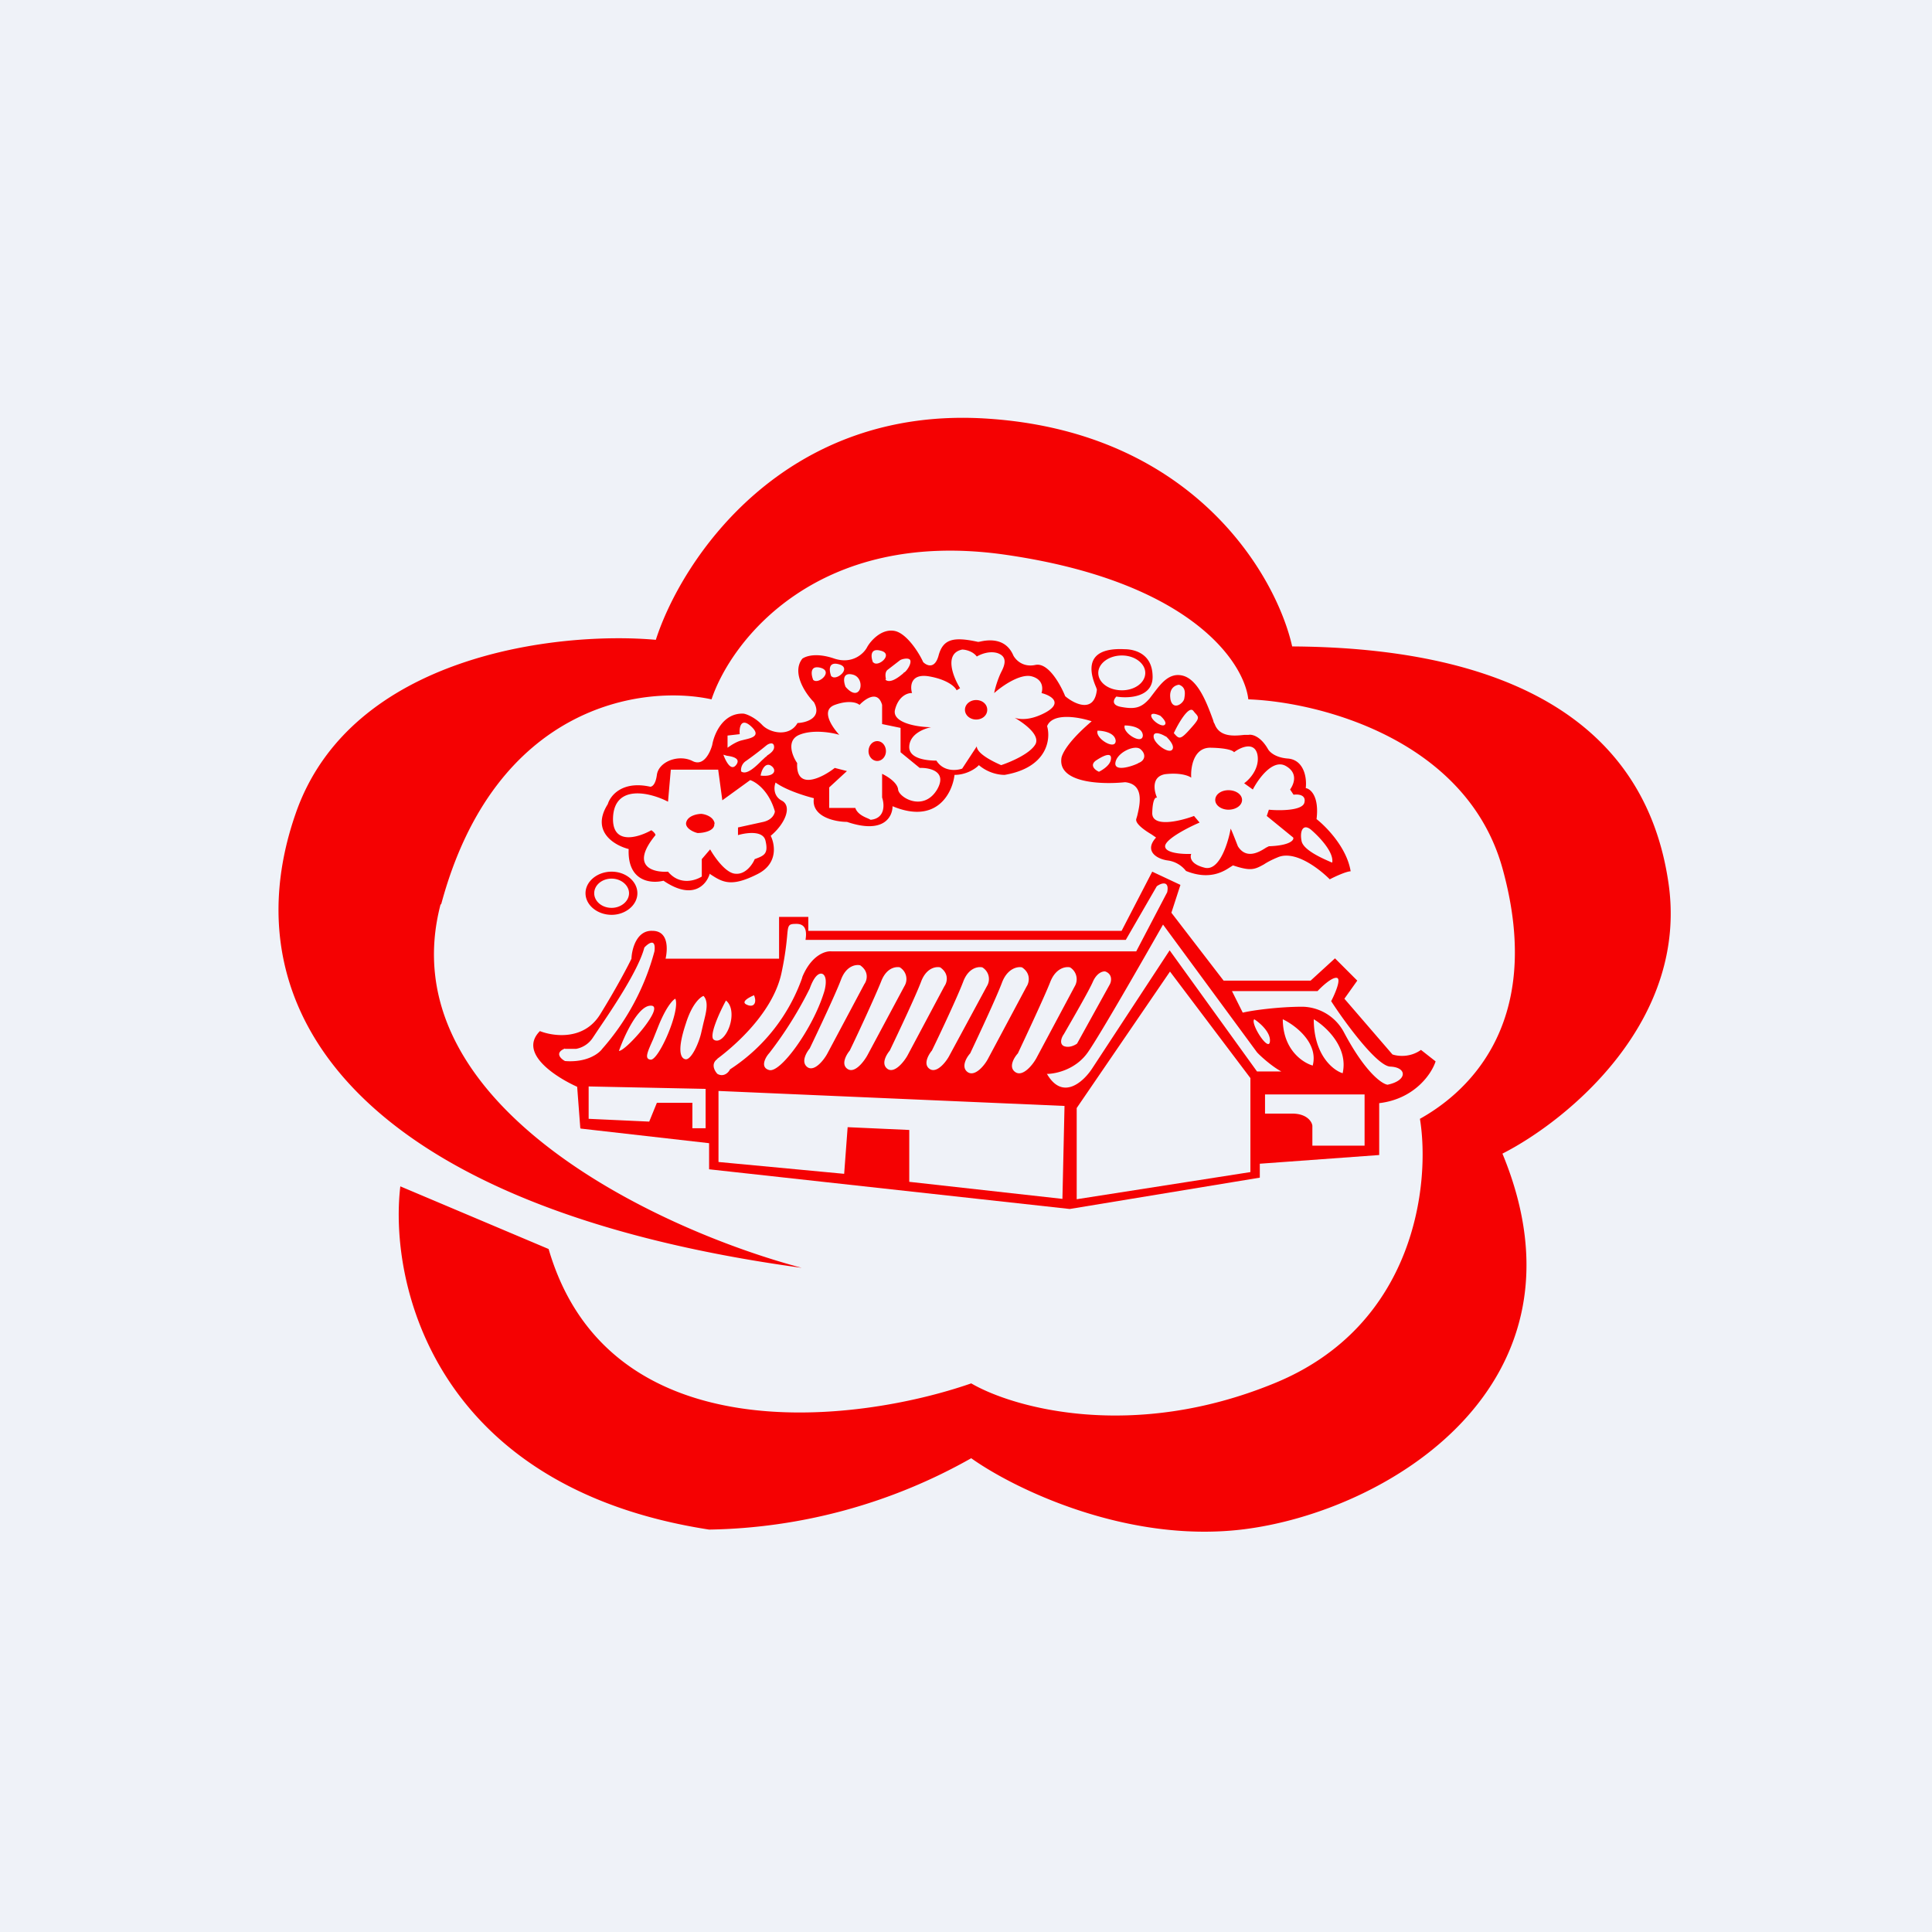 <?xml version="1.0" encoding="UTF-8"?>
<!-- generated by Finnhub -->
<svg viewBox="0 0 55.5 55.5" xmlns="http://www.w3.org/2000/svg">
<path d="M 0,0 H 55.5 V 55.5 H 0 Z" fill="rgb(239, 242, 248)"/>
<path d="M 12.66,25.965 C 11.14,31.73 18.94,35.34 23.03,36.42 C 10.43,34.7 6.5,29.11 8.49,23.38 C 10.07,18.8 16.05,18.13 18.84,18.38 C 19.58,16.08 22.52,11.61 28.42,12.03 C 34.32,12.44 36.67,16.56 37.12,18.57 C 42.54,18.6 47.15,20.26 47.92,25.3 C 48.55,29.33 45.01,32.2 43.16,33.14 C 45.91,39.78 39.84,43.45 35.66,43.94 C 32.31,44.33 29.09,42.74 27.9,41.89 A 15.8,15.8 0 0,1 20.37,43.94 C 12.47,42.72 11.17,36.86 11.5,34.08 L 15.76,35.88 C 17.47,41.75 24.56,40.9 27.9,39.74 C 29.1,40.44 32.52,41.41 36.6,39.74 C 40.68,38.08 41.09,33.97 40.79,32.14 C 41.92,31.51 44.45,29.59 43.16,24.94 C 42.12,21.22 37.86,20.16 35.86,20.09 C 35.74,19.02 34.19,16.69 28.84,15.93 C 23.49,15.18 21.01,18.39 20.44,20.09 C 18.48,19.66 14.21,20.23 12.67,25.99 Z" fill="rgb(245, 1, 2)"/>
<path d="M 16.67,32.405 L 16.58,31.22 C 15.96,30.94 14.88,30.25 15.51,29.62 C 15.89,29.77 16.77,29.9 17.24,29.14 S 18.04,27.75 18.14,27.54 C 18.15,27.26 18.29,26.72 18.74,26.74 C 19.21,26.74 19.18,27.27 19.12,27.54 H 22.38 V 26.34 H 23.22 V 26.74 H 32.22 L 33.1,25.04 L 33.91,25.42 L 33.65,26.22 L 35.15,28.17 H 37.65 L 38.35,27.53 L 38.99,28.17 L 38.62,28.69 L 40,30.29 C 40.14,30.34 40.5,30.39 40.82,30.16 L 41.24,30.49 C 41.13,30.84 40.64,31.57 39.62,31.69 V 33.18 L 36.19,33.43 V 33.83 L 30.73,34.73 L 20.37,33.59 V 32.84 L 16.68,32.42 Z M 20.61,30.42 C 20.41,30.56 20.53,30.77 20.61,30.85 C 20.79,30.95 20.93,30.81 20.97,30.72 A 5.2,5.2 0 0,0 23.04,28.1 L 23.05,28.06 C 23.31,27.44 23.71,27.31 23.89,27.33 H 32.64 L 33.53,25.63 C 33.6,25.28 33.35,25.37 33.23,25.46 L 32.34,27 H 23.14 C 23.17,26.81 23.18,26.54 22.88,26.54 C 22.64,26.54 22.64,26.57 22.61,26.91 C 22.59,27.11 22.56,27.42 22.46,27.9 C 22.21,29.2 20.84,30.24 20.6,30.42 Z M 16.23,30.12 C 15.93,30.24 16.1,30.41 16.23,30.48 C 16.85,30.53 17.2,30.27 17.3,30.13 A 6.95,6.95 0 0,0 18.8,27.33 C 18.85,26.94 18.63,27.09 18.51,27.22 C 18.34,27.88 17.55,29.04 17.19,29.57 L 17.03,29.81 A 0.73,0.73 0 0,1 16.55,30.13 H 16.23 Z M 17.78,30.19 C 17.93,29.76 18.33,28.89 18.69,28.89 C 19.14,28.87 17.99,30.19 17.78,30.19 Z M 19.4,28.69 C 19.33,28.72 19.14,28.92 18.92,29.46 L 18.76,29.86 C 18.59,30.24 18.51,30.42 18.69,30.44 C 18.92,30.47 19.55,29.03 19.4,28.69 Z M 19.7,29.41 C 19.88,28.83 20.12,28.64 20.21,28.61 C 20.37,28.78 20.28,29.1 20.21,29.38 L 20.15,29.64 C 20.08,29.97 19.86,30.44 19.7,30.43 C 19.53,30.41 19.46,30.13 19.7,29.41 Z M 20.85,28.75 C 20.67,29.08 20.35,29.78 20.51,29.87 C 20.7,29.99 20.97,29.64 21.01,29.24 C 21.04,28.92 20.91,28.78 20.85,28.74 Z M 21.66,28.59 C 21.52,28.65 21.27,28.78 21.45,28.86 C 21.66,28.96 21.75,28.8 21.66,28.59 Z M 16.91,31.21 L 20.27,31.28 V 32.41 H 19.89 V 31.68 H 18.87 L 18.65,32.22 L 16.91,32.14 V 31.21 Z M 23.66,28 C 23.6,27.94 23.43,27.92 23.26,28.4 A 11.1,11.1 0 0,1 22.1,30.25 C 21.98,30.38 21.83,30.67 22.1,30.74 C 22.43,30.82 23.34,29.55 23.66,28.54 C 23.71,28.4 23.77,28.11 23.66,28 Z M 24.16,28.14 C 24.31,27.74 24.59,27.7 24.71,27.73 C 24.97,27.91 24.91,28.16 24.83,28.27 L 23.77,30.26 C 23.67,30.45 23.4,30.79 23.2,30.66 C 23,30.52 23.16,30.24 23.26,30.12 C 23.5,29.62 24.01,28.54 24.16,28.14 Z M 25.86,27.79 C 25.73,27.76 25.46,27.8 25.31,28.2 C 25.15,28.6 24.65,29.69 24.41,30.18 C 24.31,30.3 24.15,30.58 24.35,30.71 S 24.81,30.51 24.92,30.31 L 25.98,28.33 A 0.39,0.39 0 0,0 25.85,27.79 Z M 26.46,28.2 C 26.61,27.8 26.89,27.76 27.01,27.79 C 27.27,27.97 27.21,28.22 27.13,28.33 L 26.07,30.32 C 25.97,30.5 25.7,30.84 25.5,30.71 C 25.3,30.57 25.46,30.3 25.56,30.18 C 25.8,29.68 26.31,28.6 26.46,28.2 Z M 28.22,27.79 C 28.1,27.76 27.82,27.8 27.67,28.2 C 27.52,28.6 27.01,29.69 26.77,30.18 C 26.67,30.3 26.51,30.58 26.71,30.71 S 27.18,30.51 27.28,30.31 L 28.35,28.33 A 0.39,0.39 0 0,0 28.22,27.79 Z M 28.79,28.21 C 28.95,27.81 29.24,27.76 29.36,27.79 C 29.63,27.97 29.56,28.24 29.49,28.34 L 28.39,30.4 C 28.29,30.6 28.01,30.94 27.8,30.8 C 27.6,30.66 27.76,30.38 27.87,30.26 C 28.11,29.75 28.64,28.62 28.79,28.21 Z M 30.74,27.79 C 30.62,27.76 30.33,27.8 30.17,28.21 C 30.01,28.62 29.48,29.75 29.24,30.26 C 29.13,30.38 28.96,30.66 29.17,30.8 C 29.38,30.94 29.66,30.6 29.77,30.4 L 30.87,28.34 A 0.4,0.4 0 0,0 30.74,27.79 Z M 31.4,28.19 C 31.52,27.93 31.7,27.89 31.76,27.91 C 31.96,27.99 31.93,28.19 31.88,28.28 L 30.94,29.98 C 30.87,30.03 30.71,30.11 30.56,30.05 C 30.42,29.98 30.5,29.79 30.56,29.71 C 30.79,29.31 31.29,28.45 31.4,28.19 Z M 30.07,30.85 C 30.32,30.85 30.9,30.73 31.25,30.23 S 32.83,27.58 33.41,26.56 L 36.11,30.23 C 36.23,30.36 36.56,30.65 36.81,30.78 H 36.11 L 33.6,27.3 L 31.37,30.7 C 31.12,31.08 30.52,31.63 30.07,30.84 Z M 30.93,31.83 L 33.61,27.91 L 35.92,30.97 V 33.67 L 30.93,34.45 V 31.83 Z M 35.39,28.47 H 37.85 C 37.97,28.34 38.26,28.07 38.4,28.09 C 38.54,28.11 38.35,28.55 38.24,28.76 C 38.64,29.38 39.56,30.63 39.94,30.64 C 40.42,30.66 40.44,31.04 39.86,31.16 C 39.7,31.14 39.22,30.81 38.61,29.66 A 1.38,1.38 0 0,0 37.42,28.92 C 36.75,28.92 35.99,29.02 35.7,29.09 L 35.39,28.47 Z M 36.03,29.28 C 36.19,29.38 36.51,29.66 36.48,29.92 C 36.45,30.24 35.91,29.4 36.03,29.28 Z M 36.85,29.28 C 37.21,29.45 37.88,29.96 37.71,30.61 C 37.43,30.53 36.85,30.16 36.85,29.27 Z M 37.74,29.28 C 38.08,29.48 38.74,30.08 38.57,30.83 C 38.3,30.75 37.74,30.31 37.74,29.28 Z M 36.34,31.44 H 39.2 V 32.91 H 37.7 V 32.34 C 37.69,32.23 37.55,31.99 37.12,31.99 H 36.34 V 31.44 Z M 20.64,31.34 V 33.38 L 24.25,33.72 L 24.35,32.38 L 26.12,32.46 V 33.95 L 30.52,34.44 L 30.58,31.77 L 20.65,31.34 Z M 17.57,26.28 C 17.97,26.28 18.31,26 18.31,25.66 C 18.31,25.32 17.98,25.04 17.57,25.04 S 16.82,25.32 16.82,25.66 C 16.82,26 17.16,26.28 17.57,26.28 Z M 17.57,26.08 C 17.84,26.08 18.07,25.89 18.07,25.66 C 18.07,25.43 17.84,25.24 17.57,25.24 C 17.29,25.24 17.07,25.43 17.07,25.66 C 17.07,25.89 17.29,26.08 17.57,26.08 Z" fill="rgb(245, 1, 2)" fill-rule="evenodd"/>
<path d="M 20.39,25.095 C 20.3,25.41 19.91,25.88 19.06,25.3 C 18.71,25.39 18.02,25.33 18.06,24.39 C 17.66,24.29 16.96,23.89 17.46,23.1 C 17.53,22.86 17.87,22.42 18.68,22.6 C 18.72,22.6 18.83,22.56 18.87,22.26 C 18.92,21.88 19.49,21.66 19.89,21.86 C 20.21,22.03 20.4,21.62 20.46,21.4 C 20.51,21.1 20.76,20.48 21.35,20.5 C 21.41,20.5 21.67,20.59 21.89,20.82 C 22.11,21.06 22.68,21.18 22.91,20.77 C 23.17,20.76 23.63,20.62 23.38,20.17 C 23.14,19.93 22.73,19.32 23.05,18.92 C 23.15,18.85 23.45,18.74 23.97,18.92 C 24.49,19.09 24.82,18.77 24.91,18.59 C 25.01,18.41 25.31,18.07 25.67,18.12 C 26.02,18.16 26.39,18.73 26.52,19.02 C 26.62,19.12 26.85,19.23 26.96,18.84 C 27.09,18.34 27.41,18.29 28.1,18.44 L 28.16,18.43 C 28.34,18.39 28.88,18.29 29.11,18.83 C 29.18,18.96 29.39,19.18 29.75,19.1 C 30.12,19.03 30.47,19.68 30.6,20 C 30.87,20.23 31.44,20.5 31.51,19.81 L 31.49,19.75 C 31.39,19.51 30.99,18.58 32.31,18.65 C 32.38,18.65 33.09,18.65 33.11,19.41 C 33.14,20.03 32.43,20.07 32.07,20.01 C 31.99,20.09 31.91,20.26 32.22,20.31 C 32.61,20.38 32.79,20.33 33.02,20.07 L 33.15,19.9 C 33.35,19.64 33.59,19.31 33.98,19.41 C 34.43,19.53 34.68,20.23 34.85,20.69 C 34.86,20.73 34.87,20.77 34.89,20.79 C 35.03,21.19 35.47,21.14 35.75,21.11 H 35.87 C 35.97,21.09 36.21,21.15 36.42,21.51 C 36.46,21.59 36.62,21.76 36.99,21.79 C 37.43,21.82 37.55,22.29 37.51,22.64 C 37.65,22.66 37.9,22.88 37.82,23.53 C 38.1,23.75 38.69,24.35 38.8,25.03 C 38.68,25.03 38.35,25.18 38.2,25.26 C 37.9,24.96 37.2,24.41 36.7,24.63 C 36.53,24.7 36.4,24.77 36.31,24.83 C 36.04,24.98 35.93,25.03 35.42,24.86 L 35.34,24.91 C 35.17,25.02 34.76,25.3 34.07,25.02 A 0.8,0.8 0 0,0 33.56,24.72 C 33.22,24.68 32.86,24.44 33.21,24.06 L 33.08,23.97 C 32.91,23.87 32.61,23.67 32.64,23.53 L 32.67,23.43 C 32.74,23.13 32.89,22.53 32.32,22.47 C 31.67,22.54 30.4,22.5 30.49,21.79 C 30.49,21.76 30.54,21.42 31.36,20.72 C 31,20.6 30.24,20.46 30.08,20.86 C 30.19,21.23 30.09,22.05 28.86,22.26 C 28.81,22.26 28.45,22.26 28.12,21.98 C 28.03,22.08 27.76,22.26 27.42,22.26 C 27.36,22.78 26.91,23.69 25.64,23.16 C 25.64,23.46 25.39,23.97 24.33,23.61 C 23.98,23.61 23.3,23.46 23.38,22.93 C 23.14,22.87 22.58,22.7 22.28,22.48 C 22.23,22.6 22.21,22.87 22.46,23 C 22.76,23.16 22.56,23.66 22.14,24.01 C 22.26,24.25 22.36,24.81 21.76,25.11 C 21.01,25.49 20.76,25.35 20.4,25.11 Z M 20.63,22.11 H 19.27 L 19.19,23.03 C 18.65,22.75 17.64,22.53 17.61,23.5 C 17.59,24.29 18.34,24.06 18.71,23.85 C 18.76,23.88 18.83,23.95 18.83,23.99 C 18.09,24.89 18.76,25.07 19.19,25.04 C 19.52,25.44 19.97,25.3 20.16,25.18 V 24.68 L 20.4,24.4 C 20.53,24.63 20.86,25.1 21.14,25.1 C 21.42,25.12 21.62,24.83 21.68,24.68 C 21.95,24.58 22.08,24.53 21.99,24.15 C 21.92,23.85 21.44,23.92 21.2,23.99 V 23.77 L 21.93,23.61 C 22.18,23.55 22.25,23.39 22.26,23.31 C 22.09,22.71 21.71,22.46 21.55,22.41 L 20.75,22.99 L 20.63,22.1 Z M 20.53,23.66 C 20.5,23.46 20.26,23.39 20.15,23.38 C 20.03,23.38 19.78,23.43 19.72,23.6 C 19.65,23.77 19.9,23.9 20.04,23.93 C 20.21,23.93 20.54,23.87 20.52,23.66 Z M 24.11,21.11 C 23.9,20.88 23.57,20.4 23.98,20.25 C 24.39,20.1 24.63,20.19 24.69,20.25 C 24.86,20.07 25.22,19.82 25.34,20.25 V 20.8 L 25.87,20.91 V 21.61 L 26.42,22.06 C 26.71,22.05 27.22,22.16 26.92,22.68 C 26.53,23.33 25.82,22.91 25.8,22.68 C 25.78,22.48 25.49,22.3 25.34,22.23 V 22.91 C 25.41,23.11 25.43,23.51 25.01,23.55 A 0.83,0.83 0 0,0 24.93,23.51 C 24.81,23.46 24.63,23.38 24.57,23.21 H 23.82 V 22.62 L 24.33,22.15 L 23.98,22.06 C 23.61,22.35 22.86,22.72 22.9,21.92 C 22.76,21.72 22.58,21.27 22.96,21.11 C 23.34,20.95 23.89,21.04 24.11,21.11 Z M 25.2,21.86 C 25.34,21.86 25.45,21.73 25.45,21.58 C 25.45,21.42 25.34,21.29 25.2,21.29 S 24.95,21.42 24.95,21.58 C 24.95,21.73 25.06,21.86 25.2,21.86 Z M 28.06,21.44 L 27.64,22.08 C 27.47,22.14 27.1,22.17 26.9,21.85 C 26.63,21.85 26.1,21.8 26.12,21.44 C 26.14,21.08 26.55,20.93 26.75,20.89 C 26.37,20.89 25.62,20.77 25.71,20.39 C 25.81,19.99 26.08,19.9 26.2,19.91 C 26.14,19.71 26.16,19.34 26.69,19.43 C 27.21,19.52 27.44,19.73 27.48,19.83 L 27.58,19.77 C 27.38,19.45 27.11,18.77 27.64,18.66 C 27.74,18.66 27.95,18.71 28.06,18.86 C 28.16,18.8 28.41,18.69 28.65,18.76 C 28.95,18.86 28.87,19.1 28.76,19.31 C 28.67,19.49 28.58,19.78 28.56,19.91 C 28.78,19.71 29.31,19.34 29.64,19.43 C 29.97,19.52 29.96,19.78 29.92,19.91 C 30.17,19.97 30.56,20.18 30.03,20.47 C 29.6,20.7 29.3,20.67 29.15,20.62 C 29.44,20.79 29.87,21.11 29.75,21.37 C 29.6,21.65 29.03,21.89 28.76,21.98 C 28.53,21.88 28.06,21.65 28.06,21.44 Z M 28.36,20.39 C 28.36,20.55 28.22,20.67 28.04,20.67 C 27.87,20.67 27.72,20.55 27.72,20.39 C 27.72,20.23 27.87,20.11 28.04,20.11 C 28.22,20.11 28.36,20.23 28.36,20.39 Z M 25.08,19.03 C 25.02,18.89 24.98,18.61 25.29,18.69 C 25.69,18.78 25.23,19.18 25.09,19.03 Z M 32.9,19.33 C 32.9,19.61 32.6,19.83 32.23,19.83 C 31.85,19.83 31.55,19.61 31.55,19.33 C 31.55,19.06 31.85,18.83 32.23,18.83 C 32.6,18.83 32.9,19.06 32.9,19.33 Z M 21.43,21.86 A 0.31,0.31 0 0,0 21.29,22.16 C 21.45,22.28 21.72,22.01 21.89,21.84 C 21.95,21.79 21.99,21.74 22.02,21.73 L 22.03,21.71 C 22.15,21.63 22.27,21.54 22.23,21.41 C 22.2,21.31 22.07,21.37 22.02,21.41 A 10,10 0 0,1 21.43,21.86 Z M 25.45,19.51 C 25.44,19.45 25.41,19.31 25.5,19.24 L 25.85,18.97 C 25.9,18.93 26.12,18.88 26.15,18.97 C 26.18,19.07 26.07,19.24 25.99,19.31 C 25.97,19.31 25.96,19.33 25.94,19.35 C 25.82,19.45 25.58,19.64 25.44,19.53 V 19.51 Z M 20.78,21.68 L 20.88,21.71 C 21.03,21.73 21.29,21.78 21.15,21.97 C 21,22.17 20.85,21.87 20.78,21.68 Z M 20.9,21.48 V 21.13 L 21.25,21.09 C 21.23,20.91 21.28,20.6 21.57,20.86 C 21.88,21.14 21.59,21.2 21.38,21.25 L 21.3,21.27 C 21.14,21.31 20.97,21.43 20.9,21.48 Z M 21.85,22.28 C 21.87,22.15 21.96,21.92 22.12,21.98 C 22.32,22.08 22.3,22.33 21.85,22.28 Z M 23.88,19.43 C 23.82,19.28 23.78,19 24.09,19.08 C 24.49,19.18 24.03,19.57 23.89,19.43 Z M 23.36,19.53 C 23.3,19.38 23.26,19.11 23.56,19.18 C 23.96,19.28 23.51,19.68 23.36,19.53 Z M 24.29,19.73 C 24.23,19.58 24.19,19.3 24.5,19.38 C 24.89,19.48 24.73,20.24 24.29,19.73 Z M 32.69,21.93 C 32.48,22.03 32.03,22.16 32.04,21.93 C 32.06,21.63 32.59,21.38 32.76,21.52 C 32.93,21.66 32.9,21.85 32.7,21.92 Z M 31.51,21.83 C 31.28,21.97 31.45,22.12 31.57,22.17 C 31.67,22.12 31.88,21.99 31.91,21.83 C 31.95,21.63 31.79,21.65 31.51,21.83 Z M 33.72,21.06 C 33.85,20.78 34.15,20.26 34.28,20.42 L 34.32,20.47 C 34.45,20.61 34.47,20.63 34.2,20.93 C 33.9,21.27 33.87,21.23 33.72,21.06 Z M 33.62,20.06 C 33.58,19.76 33.77,19.68 33.87,19.67 C 34.06,19.74 34.05,19.9 34.02,20.07 C 33.99,20.22 33.68,20.43 33.62,20.07 Z M 33.49,21.16 C 33.37,21.08 33.13,20.99 33.14,21.16 C 33.14,21.35 33.56,21.66 33.67,21.54 C 33.76,21.44 33.59,21.24 33.49,21.15 Z M 33.07,20.56 C 33.07,20.46 33.24,20.52 33.33,20.56 C 33.4,20.62 33.53,20.76 33.46,20.82 C 33.38,20.9 33.08,20.7 33.07,20.56 Z M 32.31,20.84 C 32.48,20.84 32.81,20.89 32.83,21.12 C 32.83,21.42 32.23,21.05 32.31,20.84 Z M 31.53,20.99 C 31.7,20.99 32.03,21.05 32.05,21.28 C 32.05,21.57 31.45,21.21 31.53,20.99 Z M 38.22,24.76 C 38.04,24.68 37.44,24.43 37.39,24.16 C 37.33,23.86 37.44,23.63 37.69,23.86 C 37.95,24.09 38.32,24.5 38.27,24.78 L 38.22,24.76 Z M 34.79,21.48 C 34.29,21.46 34.2,22.04 34.22,22.34 C 34.14,22.28 33.89,22.19 33.47,22.24 C 33.07,22.31 33.15,22.72 33.24,22.92 C 33.2,22.89 33.11,22.94 33.1,23.36 C 33.1,23.78 33.9,23.59 34.3,23.44 L 34.46,23.63 C 34.13,23.77 33.47,24.11 33.47,24.31 C 33.47,24.51 33.97,24.54 34.22,24.53 C 34.18,24.63 34.2,24.83 34.62,24.93 C 35.12,25.03 35.35,23.86 35.35,23.81 C 35.35,23.77 35.49,24.13 35.56,24.31 C 35.81,24.71 36.2,24.46 36.37,24.35 L 36.45,24.31 C 37.06,24.29 37.18,24.13 37.15,24.06 L 36.39,23.44 L 36.45,23.26 C 36.76,23.29 37.41,23.29 37.47,23.06 C 37.53,22.83 37.29,22.81 37.16,22.83 L 37.06,22.68 C 37.16,22.54 37.31,22.21 36.93,22 C 36.56,21.8 36.15,22.37 35.99,22.68 L 35.74,22.5 C 35.9,22.39 36.2,22.06 36.12,21.67 C 36.03,21.29 35.63,21.47 35.45,21.61 C 35.43,21.57 35.28,21.49 34.79,21.48 Z M 35.68,22.98 C 35.68,23.14 35.5,23.26 35.29,23.26 C 35.09,23.26 34.91,23.14 34.91,22.98 C 34.91,22.82 35.08,22.7 35.29,22.7 S 35.68,22.82 35.68,22.98 Z" fill="rgb(245, 1, 2)" fill-rule="evenodd"/>
</svg>
